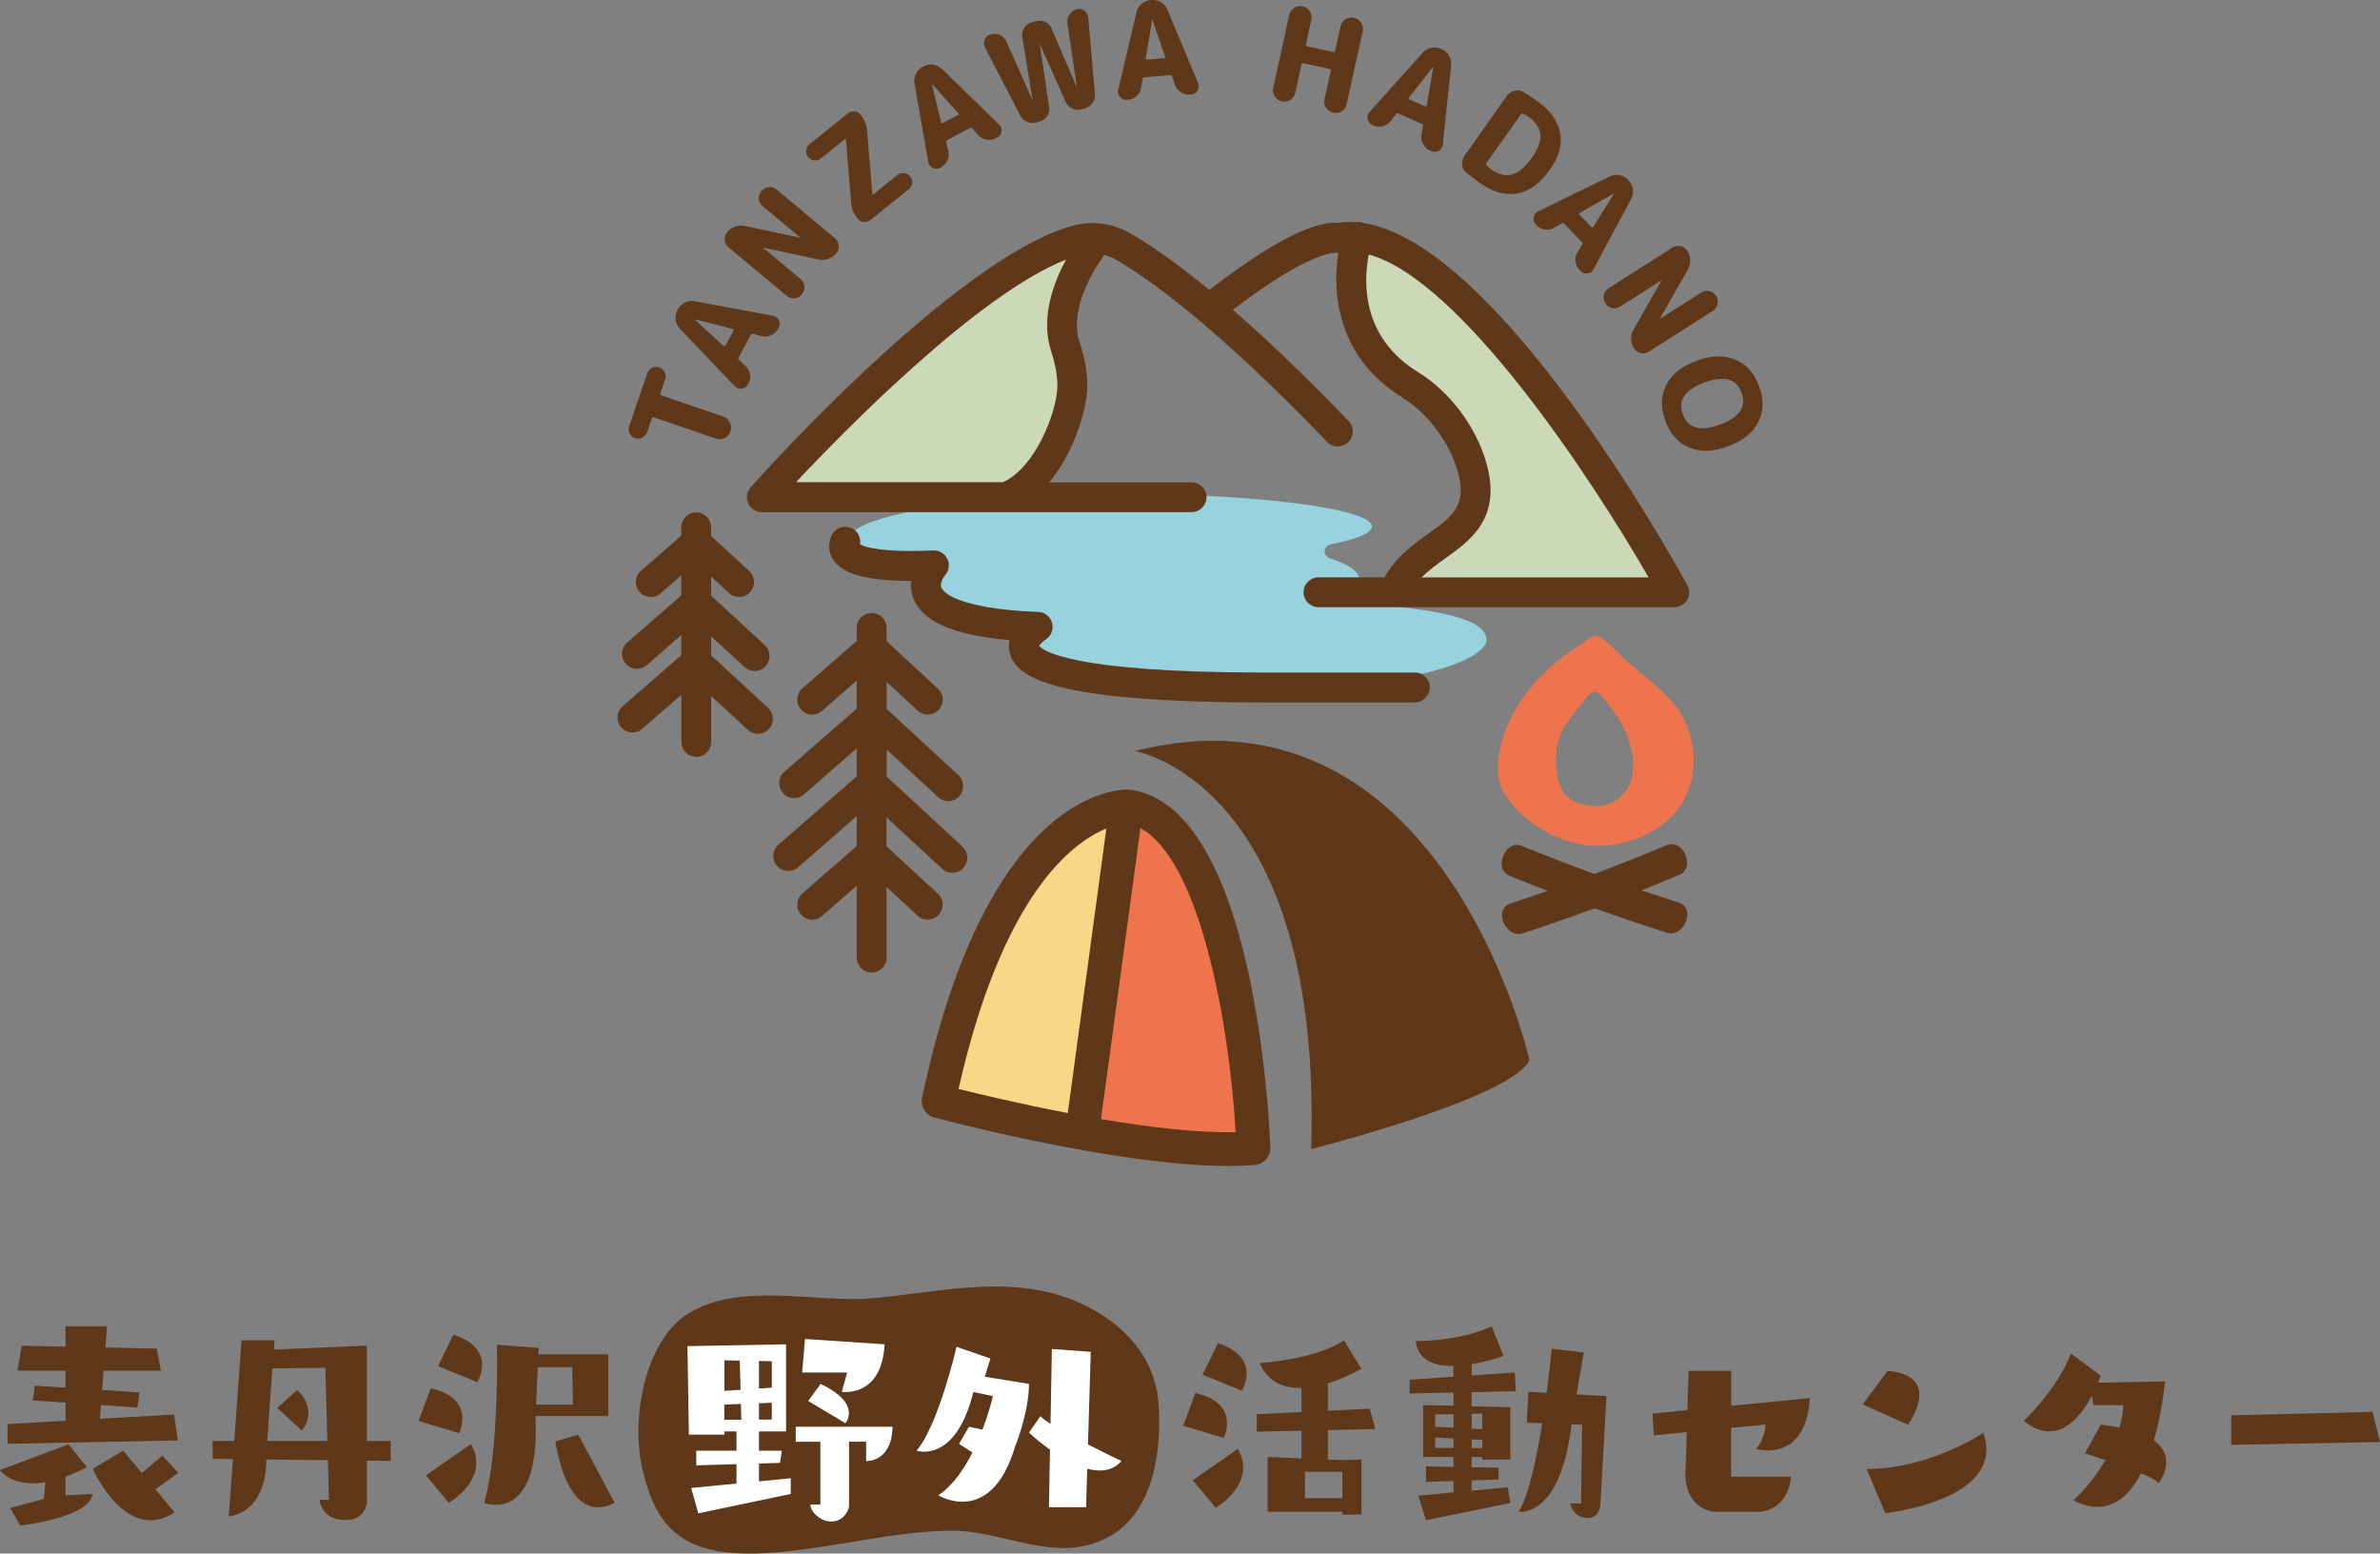 <?xml version="1.0" encoding="UTF-8"?> <svg xmlns="http://www.w3.org/2000/svg" id="_レイヤー_2" data-name="レイヤー 2" viewBox="0 0 315.84 206.12"><rect x="0" y="0" width="315.84" height="206.12" fill="#808080" stroke="none"/><defs><style> .cls-1 { fill: #fff; } .cls-2 { fill: #96d3de; } .cls-3 { fill: #f6d886; } .cls-4 { fill: #5e3819; } .cls-5 { fill: #ed744d; } .cls-6 { fill: #cbd9b8; } </style></defs><g id="_ロゴ1" data-name="ロゴ1"><g><g><path class="cls-2" d="M177.54,79.89c-.88-.05-.79-.39,0-.71,1.8-.72,2.81-1.52,2.81-2.37,0-.99-1.39-1.93-3.81-2.73-1.08-.36-.97-1.66.15-1.88,3.4-.68,5.37-1.48,5.37-2.34,0-2.41-15.47-4.37-34.55-4.37s-34.55,3.26-34.55,5.67c0,1.3,3.98,4.61,10.87,2.77,1.01-.27,2.12.48,1.21.93-1.21.61-1.87,1.26-1.87,1.95,0,2.09,6.11,3.9,15.09,4.82.83.08.97,1.05.19,1.3-1.78.58-2.77,1.23-2.77,1.92,0,2.55,13.64,4.97,30.63,5.83,21.25,1.08,31.05-3.28,30.96-5.83-.1-3.15-8.36-4.29-19.76-4.96Z"></path><path class="cls-4" d="M223.91,77.62c-2.7-4.92-25.43-45.33-42.99-48.03-.03-.01-.05-.03-.07-.03-.33-.12-.67-.13-.99-.08-.79-.05-1.57-.03-2.34.09-1.92-.19-6.59.8-17.03,8.9-4.95-4.07-8.42-6.33-10.54-7.53-2.41-1.37-5.18-1.71-7.81-.94-15.59,4.53-41.43,33.42-42.52,34.65-.52.58-.65,1.42-.33,2.13s1.03,1.17,1.81,1.17h57.03c1.1,0,1.98-.89,1.98-1.98s-.89-1.98-1.98-1.98h-18.88c3.21-3.89,4.86-9.33,5.02-12.24.1-1.93-.22-3.96-1.01-6.38-1.63-5.02,3.09-11.26,3.14-11.32.06-.08.1-.16.15-.24.49.14.97.33,1.44.59,3.97,2.26,12.91,8.4,28.12,24.22.76.79,2.02.81,2.81.06s.82-2.02.06-2.81c-6.06-6.3-11.15-11.1-15.38-14.77,9.63-7.35,13.19-7.57,13.55-7.57h0c.15.03.31.04.47.03-.93,5.48.01,13.96,8.45,19.16,3.38,2.08,6.27,5.93,7.37,9.81,1.29,4.55-.65,5.95-3.87,8.26-2,1.43-4.26,3.05-5.78,5.7-.02.03-.03.07-.05.11h-8.77c-1.1,0-1.98.89-1.98,1.98s.89,1.98,1.98,1.98h47.21c.7,0,1.35-.37,1.71-.97.36-.6.37-1.35.03-1.97Z"></path><path class="cls-6" d="M133.09,63.98h-27.46c6.95-7.39,24.25-24.95,35.85-29.55-1.59,2.92-3.45,7.66-1.99,12.16.63,1.95.89,3.52.82,4.95-.17,3.24-2.87,10.47-7.22,12.44Z"></path><path class="cls-6" d="M188.67,76.6c.94-.95,2.05-1.75,3.21-2.58,3.31-2.37,7.42-5.33,5.38-12.56-1.37-4.86-4.86-9.5-9.11-12.11-7.63-4.7-7.17-12.24-6.51-15.58,12.06,3.27,29.29,29.22,37.14,42.84h-30.11Z"></path><path class="cls-4" d="M127.74,112.34l-10.08-9.32v-3.58l6.82,6.31c.38.35.87.53,1.35.53.53,0,1.07-.21,1.46-.64.74-.81.69-2.06-.11-2.8l-9.52-8.79v-3.58l4.12,3.81c.8.74,2.06.7,2.8-.11.74-.81.69-2.06-.11-2.8l-6.82-6.3v-1.76c0-1.1-.89-1.98-1.98-1.98s-1.98.89-1.98,1.98v1.73l-7.21,6.29c-.83.72-.91,1.97-.19,2.8.39.45.94.68,1.5.68.46,0,.93-.16,1.3-.49l4.6-4.02v3.72l-9.61,8.39c-.83.72-.91,1.97-.19,2.8s1.97.91,2.8.19l7-6.11v3.72l-10.39,9.07c-.83.72-.91,1.97-.19,2.8s1.97.91,2.8.19l7.78-6.79v3.97l-7.21,6.29c-.83.72-.91,1.97-.19,2.8.39.45.94.68,1.5.68.46,0,.93-.16,1.3-.49l4.6-4.02v9.54c0,1.1.89,1.98,1.98,1.98s1.98-.89,1.98-1.98v-9.37l4.12,3.81c.8.74,2.06.7,2.8-.11.74-.81.69-2.06-.11-2.8l-6.82-6.3v-3.84l7.39,6.83c.38.35.87.53,1.35.53.53,0,1.07-.21,1.46-.64.74-.81.69-2.06-.11-2.8Z"></path><path class="cls-4" d="M101.92,93.91l-7.55-6.96v-2.53l4.43,4.08c.38.35.86.53,1.34.53.53,0,1.07-.22,1.46-.64.74-.81.69-2.06-.11-2.8l-7.12-6.56v-2.53l2.37,2.18c.8.74,2.06.69,2.8-.11.74-.81.69-2.06-.11-2.8l-5.06-4.66v-1.14c0-1.1-.89-1.98-1.98-1.98s-1.98.89-1.98,1.98v1.1l-5.35,4.66c-.83.72-.91,1.97-.19,2.8.39.45.94.68,1.5.68.46,0,.93-.16,1.3-.49l2.74-2.39v2.67l-7.19,6.26c-.83.72-.91,1.97-.19,2.8s1.97.91,2.8.19l4.58-3.99v2.67l-7.78,6.77c-.83.72-.91,1.97-.19,2.8.72.83,1.97.91,2.8.19l5.18-4.51v6.26c0,1.1.89,1.98,1.98,1.98s1.98-.89,1.98-1.98v-6.09l4.86,4.48c.38.35.86.53,1.34.53.53,0,1.07-.22,1.46-.64.74-.81.69-2.06-.11-2.8Z"></path><g><path class="cls-4" d="M150.07,104.79c-.06,0-.12-.02-.18-.02-.75-.05-18.73-.77-27.52,40.87-.25,1.16.46,2.31,1.61,2.62,1.06.28,24.23,6.44,39.03,6.44,1.24,0,2.42-.04,3.52-.14,1.19-.1,2.09-1.12,2.05-2.32-.18-4.6-2.23-45.03-18.5-47.46Z"></path><path class="cls-3" d="M146.82,109.92l-5.12,37.76c-6.2-1.19-11.66-2.5-14.5-3.2,5.84-25.78,15.05-32.7,19.62-34.55Z"></path><path class="cls-5" d="M146.11,148.48l5.17-38.14c.02-.17.02-.33,0-.49,7.84,4.08,11.83,25.5,12.7,40.37-5.12.11-11.65-.68-17.88-1.74Z"></path><path class="cls-4" d="M202.96,140.61s-11.56-51.21-52.36-40.97c0,0,24.93,4.16,23.4,52.82,0,0,26.88-6.81,28.97-11.85Z"></path></g><g><path class="cls-4" d="M85.85,57.36c-.11.32-.32.56-.64.71-.31.15-.63.17-.95.06s-.56-.32-.71-.63-.17-.62-.06-.95l2.41-7.03c.11-.32.32-.56.63-.71s.62-.17.95-.06c.32.11.56.32.72.63.16.31.18.63.07.95l-.64,1.87c-.04.12,0,.21.12.25l8.25,2.83c.39.13.68.39.86.76.18.37.21.76.08,1.15l-.02.07c-.13.39-.39.68-.76.86-.37.18-.76.21-1.15.07l-8.25-2.82c-.12-.04-.21,0-.25.12l-.64,1.88Z"></path><path class="cls-4" d="M99.25,51.01c-.17.32-.45.51-.81.56-.37.05-.68-.06-.94-.33l-7.29-7.65c-.31-.33-.49-.71-.55-1.15-.06-.44.01-.86.23-1.26l.08-.16c.21-.39.52-.69.93-.88s.83-.25,1.27-.17l10.39,1.92c.37.06.63.26.8.59.16.33.15.66-.02.99l-.09.17c-.21.38-.51.67-.92.85-.41.18-.82.22-1.25.11l-1.15-.3c-.14-.02-.23.02-.29.13l-1.63,3.02c-.06.1-.04.21.05.31l.88.8c.32.3.52.66.59,1.1.07.44,0,.85-.21,1.24l-.06.11ZM92.2,42.39l3.81,3.51s.09.05.14.04c.05-.01.08-.04.11-.08l1.08-1.99c.03-.05.03-.1.02-.14-.02-.04-.05-.07-.11-.09l-5.03-1.27s-.02,0-.02,0c0,.01,0,.02,0,.02Z"></path><path class="cls-4" d="M106.75,38.01c.03.39-.08.74-.33,1.05-.26.31-.58.48-.98.52-.39.04-.74-.07-1.05-.33l-7.71-6.44c-.31-.26-.48-.58-.51-.98-.03-.39.08-.75.34-1.05.28-.33.63-.58,1.05-.72.42-.15.85-.17,1.27-.08l7.34,1.56s.02,0,.03,0c0,0,0-.02,0-.02l-4.97-4.15c-.31-.26-.48-.58-.51-.97-.04-.39.08-.74.33-1.05.26-.31.58-.48.98-.52s.75.07,1.05.33l7.71,6.44c.31.26.48.58.51.98.03.39-.08.75-.34,1.05-.28.34-.63.58-1.05.72-.42.15-.85.17-1.27.08l-7.34-1.57s-.02,0-.02,0c0,0,0,.02,0,.02l4.97,4.15c.31.26.48.58.51.97Z"></path><path class="cls-4" d="M112.95,26.87l-.7-8.45h-.01s0-.04,0-.04c0,0-.02-.01-.02,0l-3.28,2.64c-.26.21-.55.29-.88.26s-.6-.19-.82-.45c-.21-.26-.29-.55-.26-.88.04-.33.18-.6.44-.81l5.1-4.1c.26-.21.55-.29.88-.26s.6.18.81.44c.51.63.8,1.35.86,2.15l.7,8.45h.01s0,.04,0,.04c0,0,.02.01.03,0l3.28-2.64c.26-.21.55-.29.88-.26.33.04.6.19.82.45.21.26.29.55.26.88s-.18.6-.44.81l-5.11,4.1c-.26.21-.55.29-.88.26-.33-.04-.6-.18-.81-.44-.51-.63-.8-1.35-.86-2.15Z"></path><path class="cls-4" d="M124.75,22.27c-.32.17-.65.17-.98.01-.33-.16-.53-.43-.59-.8l-1.82-10.41c-.07-.44-.01-.86.18-1.27.2-.4.49-.71.89-.92l.16-.08c.4-.21.82-.28,1.26-.21.44.07.82.25,1.15.56l7.58,7.36c.27.26.38.57.33.93-.05.36-.24.64-.57.81l-.17.09c-.39.2-.8.27-1.24.19-.44-.07-.81-.27-1.1-.6l-.79-.88c-.1-.09-.21-.11-.31-.06l-3.04,1.6c-.1.05-.15.15-.13.29l.29,1.15c.1.43.07.84-.11,1.24s-.47.71-.87.92l-.11.06ZM123.67,11.18l1.22,5.04c.02.06.05.09.1.11s.09.01.13-.01l2-1.06c.05-.03.08-.06.09-.11,0-.04,0-.09-.04-.14l-3.47-3.85s-.01-.01-.02,0-.01.01,0,.02Z"></path><path class="cls-4" d="M135.4,15.34l-4.68-9.03c-.17-.34-.19-.69-.04-1.05.15-.36.41-.59.78-.7h.03c.42-.13.82-.1,1.21.08.39.18.67.47.85.86l3.43,7.7s.01.02.02.01c.01,0,.02-.01.01-.02l-1.35-8.3c-.06-.42.02-.82.25-1.18.23-.36.55-.6.96-.72l.61-.18c.42-.12.82-.09,1.22.09.39.18.67.47.83.86l3.33,7.73s.01.02.02.01c.01,0,.02-.01.01-.02l-1.24-8.36c-.06-.42.02-.81.25-1.17.23-.35.55-.59.95-.71.37-.11.72-.06,1.03.16s.49.51.53.9l.9,10.15c.04.43-.07.83-.32,1.19-.25.36-.59.6-1,.73l-.48.14c-.41.12-.81.09-1.2-.09-.39-.18-.68-.47-.87-.85l-3.43-7.7s-.01-.02-.02-.01c-.01,0-.01.01-.01.02l1.25,8.33c.06.42-.02.82-.25,1.18-.23.36-.56.61-.98.73l-.48.14c-.41.12-.82.09-1.22-.08-.41-.17-.71-.45-.92-.83Z"></path><path class="cls-4" d="M149.54,13.24c-.36.03-.67-.1-.91-.38-.24-.28-.32-.6-.23-.97l2.42-10.28c.11-.44.33-.8.66-1.09.34-.29.73-.46,1.18-.5h.18c.45-.05.86.05,1.24.28.38.23.66.56.84.97l4.07,9.75c.15.34.13.67-.06.99s-.47.49-.84.52l-.19.02c-.44.04-.84-.07-1.21-.31-.38-.24-.63-.57-.77-.98l-.38-1.12c-.06-.13-.15-.18-.26-.17l-3.42.28c-.12,0-.2.08-.23.21l-.19,1.17c-.07.43-.27.8-.59,1.1-.32.3-.71.47-1.16.5h-.12ZM152.9,2.63l-.86,5.11c0,.06,0,.11.05.14.04.03.08.05.13.04l2.26-.19c.06,0,.1-.03.13-.06s.03-.09.01-.14l-1.68-4.9s0-.02-.02-.02c-.01,0-.02,0-.02.02Z"></path><path class="cls-4" d="M171.23,13.25c-.35.23-.73.29-1.13.2-.4-.09-.72-.31-.94-.66-.22-.35-.29-.73-.2-1.13l2.13-9.68c.09-.4.31-.72.66-.94.35-.22.73-.29,1.13-.2.4.09.72.31.94.66.22.35.29.73.2,1.13l-.72,3.28c-.03.13.03.21.17.24l3.46.76c.14.03.22-.02.25-.14l.72-3.28c.09-.4.31-.72.66-.94s.73-.29,1.13-.2c.4.09.72.31.94.66.23.35.29.73.21,1.13l-2.13,9.68c-.09.4-.31.72-.66.94-.35.22-.73.29-1.13.2-.4-.09-.72-.31-.94-.66-.23-.35-.29-.73-.21-1.13l.83-3.78c.03-.13-.03-.21-.17-.24l-3.46-.76c-.14-.03-.22.02-.25.14l-.83,3.78c-.09.4-.31.72-.66.94Z"></path><path class="cls-4" d="M182.12,16.57c-.33-.15-.54-.4-.62-.77s.01-.68.26-.96l7.06-7.86c.3-.33.67-.54,1.11-.64.44-.1.86-.05,1.27.13l.16.07c.41.18.73.47.95.86.22.39.31.81.27,1.25l-1.11,10.51c-.04.37-.21.65-.53.84-.32.19-.65.21-.99.05l-.18-.08c-.4-.18-.71-.46-.92-.85-.21-.39-.28-.8-.21-1.23l.21-1.17c0-.14-.04-.23-.15-.28l-3.14-1.39c-.11-.05-.21-.02-.3.08l-.73.94c-.27.35-.62.57-1.05.68-.43.11-.85.07-1.26-.11l-.11-.05ZM190.17,8.88l-3.2,4.07s-.04.1-.02.14c.02.05.05.08.09.1l2.07.92c.05.02.1.03.14,0,.04-.02.07-.06.08-.12l.88-5.11s0-.02,0-.02-.02,0-.02,0Z"></path><path class="cls-4" d="M194.59,22.91c-.33-.27-.51-.63-.56-1.05-.04-.43.06-.82.31-1.18l5.62-7.95c.25-.36.59-.58,1.01-.69.42-.1.81-.04,1.18.17.69.42,1.31.82,1.87,1.22,1.72,1.22,2.73,2.62,3.02,4.19.29,1.58-.17,3.21-1.36,4.89-1.29,1.83-2.74,2.88-4.34,3.16s-3.26-.19-4.98-1.41c-.56-.4-1.15-.85-1.77-1.36ZM201.85,15.15l-4.6,6.5c-.08.11-.06.21.04.31.24.23.45.4.61.52.97.69,1.89.91,2.76.67.87-.24,1.76-1,2.67-2.29.82-1.16,1.18-2.17,1.09-3.04-.09-.87-.62-1.65-1.58-2.33-.16-.12-.39-.25-.69-.4-.13-.06-.23-.04-.31.07Z"></path><path class="cls-4" d="M203.8,29.77c-.25-.26-.35-.58-.28-.94s.27-.63.6-.79l9.5-4.63c.4-.19.83-.25,1.27-.18.44.08.82.27,1.13.6l.12.13c.31.32.5.71.55,1.15s-.02.86-.22,1.26l-4.98,9.32c-.17.33-.44.52-.81.58s-.68-.05-.94-.32l-.13-.14c-.3-.31-.48-.69-.53-1.14s.04-.85.27-1.22l.63-1c.06-.12.05-.23-.03-.31l-2.38-2.47c-.08-.09-.19-.1-.31-.04l-1.02.59c-.38.22-.79.3-1.22.23-.44-.06-.81-.25-1.12-.58l-.09-.09ZM214.15,25.67l-4.5,2.57c-.05.03-.08.07-.08.12,0,.05.01.09.05.13l1.57,1.63s.09.06.13.06c.05,0,.09-.03.12-.08l2.74-4.4s0-.02,0-.03c0,0-.02,0-.02,0Z"></path><path class="cls-4" d="M213.93,40.87c-.38-.08-.68-.3-.9-.63-.22-.34-.28-.7-.2-1.09s.29-.69.63-.9l8.48-5.4c.34-.22.7-.28,1.09-.19.39.09.69.3.9.64.23.37.36.78.37,1.22.01.45-.09.86-.31,1.24l-3.72,6.52s-.01.01,0,.02c0,.01.01.01.02,0l5.46-3.48c.34-.22.7-.28,1.08-.2.38.08.68.3.9.63.22.34.28.7.2,1.09-.08.39-.29.69-.63.91l-8.48,5.4c-.34.22-.7.28-1.09.19-.39-.09-.69-.3-.9-.64-.23-.37-.36-.78-.37-1.22-.01-.45.09-.86.31-1.24l3.72-6.52s.01-.01,0-.02c0-.01-.01-.01-.02,0l-5.46,3.48c-.34.22-.7.28-1.08.2Z"></path><path class="cls-4" d="M224.18,59.38c-1.48-.61-2.54-1.79-3.18-3.54-.65-1.75-.61-3.34.12-4.76.73-1.42,2.06-2.5,4.01-3.21,1.95-.72,3.66-.77,5.14-.16,1.48.61,2.54,1.79,3.18,3.54s.6,3.34-.12,4.76-2.06,2.5-4.01,3.21c-1.95.72-3.66.77-5.14.16ZM228.25,56.33c2.6-.96,3.56-2.37,2.87-4.23-.69-1.86-2.33-2.31-4.93-1.35-2.6.96-3.56,2.37-2.87,4.23.69,1.86,2.33,2.31,4.93,1.35Z"></path></g><path class="cls-4" d="M187.75,93.2h-20.54c-27.64-.06-32.29-3.32-33.19-6.49-.18-.62-.18-1.22-.06-1.78-7.36-.65-11.44-2.41-12.71-5.44-.35-.83-.43-1.66-.34-2.42h-.09c-5.96,0-9.2-.95-10.36-2.98-.72-1.26-.43-2.56.05-3.3.6-.92,1.82-1.18,2.75-.58.69.45,1.01,1.26.87,2.02.69.36,2.96,1.11,9.71.8.79-.03,1.55.41,1.89,1.14.34.73.21,1.59-.33,2.18h0s-.77.92-.47,1.62c.2.46,1.77,2.8,12.85,3.22.87.03,1.62.63,1.84,1.48.22.84-.13,1.73-.87,2.19-.33.21-.72.59-.85.82.5.64,4.16,3.5,29.33,3.55h20.53c1.1,0,1.98.89,1.98,1.98s-.89,1.98-1.98,1.98ZM113.83,72.95s0,0,0,0c0,0,0,0,0,0Z"></path><g><path class="cls-5" d="M222.93,94.48c-1.66-2.57-4.49-4.57-6.9-6.61-1.06-.9-2.9-3.14-4.06-3.49-.62-.19-1.9.95-3.19,1.79-5.31,3.48-10.01,9.49-10.01,16.07,0,4.75,7.11,9.88,12.84,9.99,4.23.08,8.82-1.68,11.32-5.24,2.53-3.6,2.34-8.88,0-12.51ZM216.72,101.96c0,2.79-2.14,4.76-4.36,4.97-1.32.12-3.07-.17-4.21-1.07-.96-.76-1.4-2.12-1.56-3.47-.2-1.65-.14-3.48.51-4.97.8-1.84,2.33-3.44,3.56-5.01.76-.97,1.43-.69,2.08.13,1.02,1.29,2.04,2.63,2.8,4.19.75,1.56,1.28,3.4,1.19,5.24Z"></path><path class="cls-4" d="M222.81,119.76c-1.66-.52-3.32-1.07-4.98-1.63,1.68-.67,3.36-1.35,5.02-2.05.58-.24.94-.73,1.02-1.36.11-.85-.31-1.84-1-2.35-.52-.39-1.12-.47-1.71-.23-3.15,1.33-6.35,2.59-9.57,3.81-3.24-1.18-6.45-2.42-9.62-3.71-1.15-.47-2.09.35-2.49,1.31-.39.95-.29,2.19.85,2.65,1.67.68,3.35,1.35,5.05,2-1.65.58-3.31,1.14-4.96,1.68-.56.18-.94.59-1.05,1.15-.17.79.19,1.76.86,2.36.39.35.83.53,1.29.53.19,0,.38-.03.57-.09,3.19-1.04,6.37-2.16,9.53-3.32,3.17,1.13,6.37,2.22,9.57,3.23.19.06.38.09.56.09.98,0,1.76-.82,2.05-1.75.28-.9.09-1.97-.99-2.31Z"></path></g></g><g><path class="cls-4" d="M153.76,186.35c-.51-7.93-7.15-12.63-13.05-14.46-8.26-2.56-16.81-.33-25.14.37-7.36.63-17.53-2.32-24.44,2.15-5.24,3.39-7.5,13.17-5.91,20.34,1.98,8.9,6.25,12.27,18.31,11.17,7.58-.69,14.91-2.69,22.44-2.84,7-.14,13.93,4.47,20.82,1.02,5.75-2.88,7.45-10.32,6.97-17.75Z"></path><g><g><g><polygon class="cls-4" points="23.1 187.67 13.26 188.24 13.4 186.42 18.24 186.75 18.49 184.74 13.55 184.42 13.75 181.86 21.36 181.86 20.8 178.93 13.98 178.78 14.2 175.96 8.7 175.96 8.7 178.67 2.89 178.55 2.32 181.86 8.7 181.86 8.7 184.11 4.6 183.85 4.35 185.81 8.7 186.1 8.7 188.5 1 188.94 1 191.56 23.61 191.11 23.1 187.67"></polygon><path class="cls-4" d="M8.7,195.92c.87-.32,1.81-.73,2.84-1.27l-2.45-3.02-9.09,3.41s1.55,2.36,6.01,1.62l-.18,2.21-4.49,1.21,1.37,2.32s9.24-1.02,9.58-4.19l-3.6.19v-2.47Z"></path><path class="cls-4" d="M23.65,195.41l-2.09-2.28-2.74,2.31-2.47-2.98-4.04,2.42s4.41,10.04,10.86,5.78l-2.55-3.06,3.04-2.19Z"></path></g><g><path class="cls-4" d="M36.79,186.79l3.27,3.03s2.32-2.53-.62-5.4l-2.65,2.37Z"></path><path class="cls-4" d="M51.85,191.19h-3.17v-12.65l-12.34.51.09-1.22h-4.37l-.98,13.36h-2.86v2.37l2.69.03-.55,7.59s4.9-.18,4.99-7.54l8.17.1.14,5.26h-1.28c.57,3.08,3.79,2.65,3.79,2.65,2.23-.05,2.51-2.23,2.51-2.23v-5.63l3.17.04v-2.65ZM35.46,191.19l.69-9.63,7.03-.08.26,9.71h-7.98Z"></path></g><g><path class="cls-4" d="M60.17,177.08l-2.04,4.17,5.21,2.13s2.75-4.36-3.17-6.3Z"></path><path class="cls-4" d="M57.16,184.19l-1.62,4.35,5.39,1.61s2.31-4.61-3.78-5.96Z"></path><path class="cls-4" d="M56.52,195.74l3.03,3.65s5.59-3.17,2.94-7.81l-5.97,4.17Z"></path><path class="cls-4" d="M71.07,187.88h9.65v-8.19h-9.27l.04-.85-5.54-.43s.33,14.11-1.7,20.98c0,0,7.44,3.03,6.82-11.32v-.19ZM75.94,181.39l.09,4.97h-4.89l.23-4.97h4.57Z"></path><path class="cls-4" d="M76.74,190.34l-3.03.9s1.42,11.46,7.86,8.15l-4.83-9.05Z"></path></g></g><g><path class="cls-1" d="M100.72,194.17l2.79-.08.24-1.61h-3.03v-2.56h3.6v-11.56l-13.09.24.19,11.75h4.71v-.43h1.61v2.56h-5.34v1.94l5.34-.16v2.57l-6.02.59.95,3.36,12.27-2.57v-2.08l-4.22.41v-2.37ZM100.72,188.36v-2.18l1.7-.07v2.24h-1.7ZM102.42,184.11l-1.7.12v-3.66l1.7.03v3.52ZM98.17,180.52l.11,3.87-2.15.15v-4.05l2.04.03ZM96.12,186.36l2.2-.09.06,2.1h-2.26s0-2.02,0-2.02Z"></path><path class="cls-1" d="M111.71,184.66s5.3.85,5.68-6.3l-10.56-.71-.38,4.45h5.97l-.71,2.56Z"></path><path class="cls-1" d="M108.91,183.61l-1.66,2.27,4.93,2.94s2.32-2.51-3.27-5.21Z"></path><path class="cls-1" d="M105.6,189.3v1.99h3.27v8.34h-1.33c.07,1.07,1.15,1.74,1.67,2,.16.08.34.15.52.18,1.83.35,2.59-.94,2.84-1.54.07-.17.1-.35.1-.53v-8.46h2.27v2.56s3.41.24,3.5-4.55h-12.83Z"></path></g><g><path class="cls-1" d="M130.68,182.67l.76-2.42-4.5-1.56s-2.37,10.32-5.3,13.78c0,0,5.16,1.82,7.53-7.78l2.6.54s-.45,1.98-1.39,4.45l-1.78-.38-1.33,2.27,1.78,1.14c-1.13,2.24-2.63,4.43-4.53,5.68,0,0,6.96,4.31,10.18-6.44,0,0,1.85-4.5,1.85-8.34l-5.87-.95Z"></path><path class="cls-1" d="M148.82,193.85s-2.09-1-4.44-2.2l.37-12.29-5.16-.38-.18,9.93c-.65-.41-1.14-.77-1.34-1.02l-1.52,2.18s1.15,1.1,2.79,2.27l-.14,7.63h4.93l.15-5.1c1.7.45,3.34.32,4.54-1.01Z"></path></g><g><g><g><path class="cls-4" d="M161.63,178.22l-2.04,4.17,5.21,2.13s2.75-4.36-3.17-6.3Z"></path><path class="cls-4" d="M158.63,184.82l-1.62,4.35,5.39,1.61s2.31-4.61-3.78-5.96Z"></path><path class="cls-4" d="M158.29,196.39l3.03,3.65s5.59-3.17,2.94-7.81l-5.97,4.17Z"></path><path class="cls-4" d="M173.18,195.27h5.48v-1.52l-2.44-.11v-3.9l6.28-.14-.72-2.7-5.56.27v-3.64c2.48-.75,4.45-1.92,4.45-1.92l-2.32-3.77c-3.73,2.55-11.19,3.01-11.19,3.01,1.12,2.6,3.28,3.36,5.56,3.3v3.19l-5.94.29v2.32l5.94-.13v3.68l-4.49-.2v7.27h10.77v-1.79h-5.82v-3.5Z"></path></g><polygon class="cls-4" points="180.68 200.95 180.68 193.64 178.14 193.73 178.14 200.95 180.68 200.95"></polygon></g><g><path class="cls-4" d="M201.16,184.54l-.15-2.44-5.71.39v-1.5c2.29-.38,4.22-1.09,4.22-1.09l-1.56-3.92c-4.38,2.02-10.09,1.96-10.09,1.96.33,2.61,2.59,3.32,5.02,3.29v1.43l-5.82.4v1.83l5.82-.14v1.76l-4.03-.09v6.89h4.03v1.31l-3.65-.06v2.06l3.65-.13v1.51l-4.68.45,1.03,3.24,11.19-2.28-.34-2.09-4.8.46v-1.36l3.58-.13v-1.56l-3.58-.06v-1.35h1.41v.34h3.73v-6.96l-5.14-.12v-1.87l5.86-.14ZM192.9,187.62v1.8l-2.44-.13v-1.62l2.44-.04ZM190.46,192.12v-1.39l2.44.12v1.26h-2.44ZM195.3,192.12v-1.14l1.41.07v1.07h-1.41ZM196.71,187.55v2.07l-1.41-.07v-1.97l1.41-.03Z"></path><path class="cls-4" d="M209.22,185.01l.96-5.57-4.26-.49s-.23,2.5-.67,5.84l-2.43-.13-.21,4.11,2.05.07c-.74,4.65-1.79,9.63-3.11,11.72,0,0,5.48,1.04,7.01-11.58l1.4.05-.15,10.45h-1.41s.3,2.04,2.51,1.92c0,0,1.45-.08,1.48-1.92l.8-14.25-3.96-.22Z"></path></g><path class="cls-4" d="M240.19,185.49l-10.45,1.03v-4.64h-5.65l-.16,5.21-4.64.46.19,2.89,4.36-.43-.17,5.49c-.04,4.68,3.69,5.08,3.69,5.08h6.2c4-.47,4.11-4.66,4.11-4.66h-7.94v-6.48l4.56-.44s.07,1.64-1.23,3.24c0,0,6.55,2.02,7.12-6.74Z"></path><g><path class="cls-4" d="M250.5,181.88l-3.31,4.45,6.01,2.7s4.8-6.51-2.7-7.15Z"></path><path class="cls-4" d="M263.2,190.1s-7.15,4.83-15.48,4.8l2.47,5.86s16.13-1.67,13.01-10.66Z"></path></g><path class="cls-4" d="M285.83,191.13c1.16-4,1.47-7.85,1.47-7.85l-8.88.17c.23-.57.36-.93.36-.93l-3.96-2.93c-1.75,4.64-6.24,8.94-6.24,8.94,4.39,3.52,7.5-.45,9.06-3.41l.15,1.31h4c-.05,1.02-.24,2.01-.51,2.97-.75-.15-1.57-.28-2.5-.38l-2.09,3.81s1.18.37,2.72.89c-1.9,3.23-4.24,5.35-4.24,5.35,4.33,2.2,7.15-.12,8.97-3.6,1.13.48,2.03.94,2.33,1.28,0,0,2.64-3.27-.63-5.63Z"></path><polygon class="cls-4" points="296.09 187.78 296.09 191.7 315.84 191.32 314.85 187.32 296.09 187.78"></polygon></g></g></g></g></g></svg> 